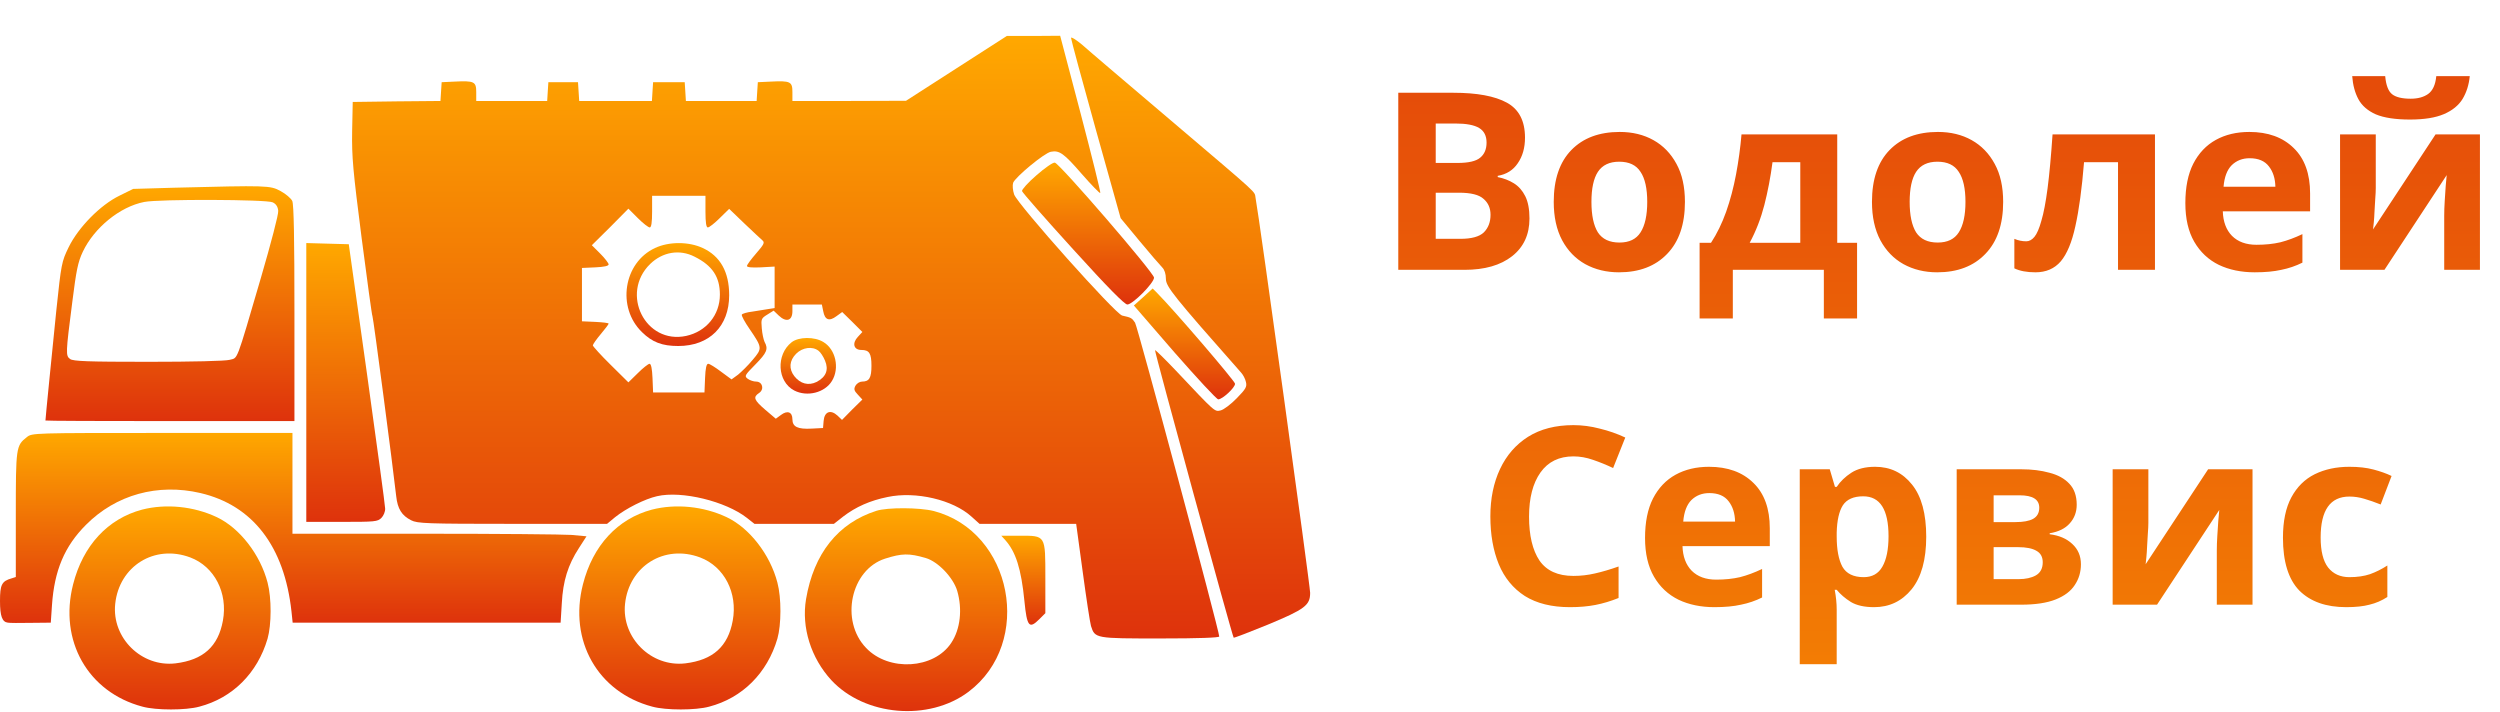 <?xml version="1.0" encoding="UTF-8"?> <svg xmlns="http://www.w3.org/2000/svg" width="769" height="219" viewBox="0 0 769 219" fill="none"> <path d="M294.196 21.029L278.696 30.998L261.251 31.059H243.745V28.324C243.745 25.102 243.137 24.798 237.059 25.102L233.108 25.284L232.925 28.141L232.743 31.059H221.863H210.982L210.8 28.141L210.617 25.284H205.755H200.892L200.71 28.141L200.527 31.059H189.343H178.159L177.976 28.141L177.794 25.284H173.235H168.676L168.494 28.141L168.312 31.059H157.37H146.49V28.324C146.49 25.102 145.882 24.798 139.804 25.102L135.853 25.284L135.67 28.141L135.488 31.059L121.994 31.18L108.5 31.363L108.317 40.42C108.196 48.322 108.561 52.333 111.235 73.182C112.937 86.19 114.396 97.071 114.578 97.314C114.821 97.678 120.9 143.753 121.872 152.628C122.298 156.518 123.574 158.584 126.492 160.043C128.376 161.016 131.172 161.137 157.614 161.137H186.729L189.221 159.071C192.565 156.396 198.339 153.478 202.108 152.628C209.706 150.865 223.261 154.208 229.765 159.314L232.074 161.137H244.292H256.51L259.366 158.888C263.257 155.91 267.633 153.965 273.043 152.871C281.674 151.047 293.163 153.722 298.876 158.949L301.308 161.137H316.2H331.031L333.037 175.847C334.131 183.992 335.286 191.529 335.59 192.563C336.806 196.392 336.927 196.392 356.925 196.392C368.839 196.392 375.039 196.149 375.039 195.784C375.039 194.082 349.935 100.475 349.145 99.259C348.172 97.8 347.929 97.678 345.194 97.071C343.127 96.645 313.039 62.91 311.945 59.81C311.519 58.533 311.398 57.014 311.641 56.224C312.31 54.461 321.245 47.045 323.251 46.681C325.865 46.194 327.202 47.106 332.733 53.488C335.712 56.892 338.265 59.506 338.447 59.384C338.629 59.202 335.894 48.261 332.429 35.01L326.108 11L317.902 11.061H309.696L294.196 21.029ZM217 65.098C217 68.502 217.243 69.961 217.729 69.961C218.155 69.961 219.796 68.684 221.376 67.104L224.294 64.247L228.974 68.745C231.588 71.237 234.08 73.547 234.566 73.973C235.296 74.641 234.931 75.249 232.561 77.984C231.041 79.747 229.765 81.449 229.765 81.814C229.765 82.239 231.284 82.361 234.019 82.239L238.274 81.996V88.379V94.761L236.329 95.065C235.235 95.247 233.047 95.612 231.406 95.855C229.825 96.037 228.366 96.463 228.184 96.767C228.002 97.071 229.096 99.076 230.616 101.265C234.506 106.978 234.506 107.161 231.527 110.686C230.129 112.388 228.063 114.394 227.029 115.245L225.023 116.704L221.802 114.333C220.039 112.996 218.276 111.902 217.851 111.902C217.304 111.902 217 113.239 216.878 116.278L216.696 120.716H208.794H200.892L200.71 116.278C200.588 113.422 200.284 111.902 199.798 111.902C199.433 111.902 197.792 113.178 196.212 114.759L193.294 117.616L187.823 112.206C184.784 109.228 182.353 106.492 182.353 106.249C182.353 105.945 183.447 104.365 184.784 102.784C186.121 101.204 187.216 99.745 187.216 99.563C187.216 99.32 185.392 99.137 183.143 99.016L179.01 98.833V90.627V82.422L183.143 82.239C185.757 82.118 187.216 81.814 187.216 81.328C187.216 80.963 186.061 79.443 184.663 78.045L182.049 75.431L187.702 69.839L193.294 64.186L196.212 67.104C197.792 68.684 199.433 69.961 199.859 69.961C200.345 69.961 200.588 68.502 200.588 65.098V60.235H208.794H217V65.098ZM253.227 95.733C253.714 98.408 255.051 98.955 257.3 97.253L259.063 95.977L262.163 99.016L265.263 102.116L263.865 103.635C262.041 105.58 262.588 107.647 264.959 107.647C267.39 107.647 268.059 108.68 268.059 112.51C268.059 116.218 267.39 117.373 265.202 117.373C264.472 117.373 263.561 117.92 263.135 118.649C262.588 119.682 262.71 120.169 263.865 121.384L265.263 122.904L262.102 126.004L259.002 129.165L257.604 127.828C255.476 125.882 253.592 126.612 253.349 129.469L253.166 131.657L249.702 131.839C245.386 132.082 243.745 131.292 243.745 128.982C243.745 126.733 242.225 126.126 240.219 127.645L238.639 128.8L235.417 126.065C231.892 123.026 231.588 122.175 233.472 120.898C235.174 119.804 234.566 117.373 232.561 117.373C231.831 117.373 230.676 117.008 230.008 116.522C228.914 115.671 229.035 115.488 232.378 112.084C235.904 108.498 236.39 107.343 235.174 105.155C234.87 104.486 234.445 102.602 234.323 100.961C234.08 98.165 234.141 97.922 236.025 96.767L237.97 95.551L239.551 97.071C241.861 99.259 243.745 98.651 243.745 95.733V93.667H248.304H252.802L253.227 95.733Z" fill="url(#paint0_linear)"></path> <path d="M201.5 76.282C191.775 80.78 189.647 94.579 197.488 102.176C200.649 105.276 203.688 106.431 208.612 106.431C218.216 106.431 224.294 100.353 224.294 90.81C224.294 83.637 221.559 78.775 216.149 76.282C211.833 74.276 205.755 74.276 201.5 76.282ZM213.657 78.957C219.127 81.692 221.437 85.157 221.437 90.627C221.437 96.888 217.243 101.994 211.043 103.331C198.522 106.006 190.68 90.324 199.98 81.206C203.81 77.498 209.037 76.586 213.657 78.957Z" fill="url(#paint1_linear)"></path> <path d="M243.502 105.277C238.639 109.106 239.065 117.373 244.292 120.108C248.304 122.175 253.714 120.777 255.902 117.19C258.333 113.239 257.057 107.465 253.288 105.216C250.553 103.514 245.69 103.575 243.502 105.277ZM251.769 107.89C252.377 108.316 253.288 109.714 253.775 110.929C254.99 113.786 254.079 115.975 251.161 117.494C248.669 118.71 246.177 118.041 244.353 115.731C242.59 113.482 242.773 110.929 244.9 108.802C246.845 106.857 249.884 106.431 251.769 107.89Z" fill="url(#paint2_linear)"></path> <path d="M329.451 11.669C329.451 12.094 332.855 24.737 337.049 39.751L344.708 67.104L350.543 74.155C353.765 78.045 356.926 81.692 357.534 82.3C358.202 82.969 358.628 84.245 358.628 85.765C358.628 88.135 360.937 91.053 381.786 114.637C382.394 115.306 383.063 116.582 383.245 117.494C383.61 118.953 383.245 119.622 380.449 122.478C378.626 124.363 376.437 126.004 375.465 126.247C373.581 126.673 373.885 126.916 361.788 114.09C358.324 110.443 355.406 107.586 355.285 107.708C355.041 107.951 379.051 195.724 379.477 196.149C379.598 196.271 384.339 194.447 389.992 192.137C401.42 187.396 403 186.18 403 182.351C403 180.163 387.196 65.767 386.224 60.965C385.737 58.594 388.351 61.026 359.843 36.773C346.957 25.831 334.861 15.559 332.977 13.857C331.032 12.216 329.451 11.243 329.451 11.669Z" fill="url(#paint3_linear)"></path> <path d="M318.814 53.914C316.261 56.102 314.255 58.351 314.376 58.777C314.498 59.263 321.549 67.286 330.059 76.647C340.757 88.439 345.923 93.667 346.774 93.667C348.416 93.667 354.98 87.041 354.98 85.4C354.98 83.941 325.986 50.328 324.467 50.024C323.919 49.902 321.367 51.665 318.814 53.914Z" fill="url(#paint4_linear)"></path> <path d="M53.49 57.743L40.969 58.108L36.775 60.175C30.878 63.031 24.071 69.961 21.092 76.1C18.965 80.477 18.843 81.084 17.324 95.49C16.108 107.525 13.98 128.678 13.98 129.347C13.98 129.469 31.243 129.529 52.275 129.529H90.569V96.402C90.569 73.365 90.386 62.91 89.9 61.816C89.535 61.026 87.894 59.627 86.314 58.776C83.092 57.014 82.241 57.014 53.49 57.743ZM83.882 62.241C84.916 62.727 85.463 63.578 85.584 64.855C85.706 65.888 83.335 74.884 80.235 85.522C72.455 112.084 73.245 109.957 70.631 110.686C69.294 111.051 59.204 111.294 45.528 111.294C26.988 111.294 22.49 111.112 21.578 110.443C20.18 109.41 20.18 108.863 22.247 92.816C23.463 83.212 23.949 80.659 25.469 77.437C28.994 70.022 36.896 63.578 44.373 62.12C48.871 61.208 82.12 61.329 83.882 62.241Z" fill="url(#paint5_linear)"></path> <path d="M94.216 117.676V160.529H105.157C115.308 160.529 116.159 160.469 117.314 159.314C117.982 158.645 118.53 157.369 118.469 156.396C118.469 155.484 115.916 136.824 112.877 114.941L107.284 75.127L100.72 74.945L94.216 74.763V117.676Z" fill="url(#paint6_linear)"></path> <path d="M351.698 91.357L348.78 93.971L361.302 108.437C368.231 116.339 374.249 122.843 374.735 122.843C376.012 122.843 379.902 119.257 379.902 118.041C379.902 117.251 361.302 95.551 355.953 90.141L354.555 88.743L351.698 91.357Z" fill="url(#paint7_linear)"></path> <path d="M8.267 134.453C4.924 137.067 4.863 137.553 4.863 158.341V177.488L3.525 177.914C0.547 178.765 0 179.859 0 184.843C0 189.524 0.669 191.347 2.431 191.529C2.918 191.651 6.078 191.651 9.482 191.59L15.622 191.529L15.986 186.18C16.716 175.422 19.877 168.006 26.441 161.441C35.68 152.141 48.567 148.616 61.635 151.655C77.743 155.424 87.469 168.067 89.657 188.065L90.022 191.529H131.233H172.445L172.81 185.573C173.174 178.704 174.694 173.78 178.098 168.553L180.408 164.967L175.788 164.541C173.296 164.359 152.933 164.176 130.565 164.176H89.961V148.676V133.176H49.904C10.273 133.176 9.847 133.176 8.267 134.453Z" fill="url(#paint8_linear)"></path> <path d="M43.704 156.761C33.188 159.557 25.53 167.763 22.49 179.737C18.053 197.061 27.049 212.925 43.826 217.363C48.02 218.518 57.138 218.518 61.332 217.363C71.543 214.688 79.202 207.029 82.302 196.453C83.518 192.198 83.579 183.992 82.302 179.19C80.053 170.559 73.732 162.414 66.681 159.071C59.569 155.727 51.059 154.876 43.704 156.761ZM58.535 171.471C65.951 174.267 70.145 182.351 68.565 190.922C67.106 198.884 62.486 203.018 53.977 204.051C43.522 205.267 34.343 196.21 35.438 185.755C36.653 174.145 47.534 167.337 58.535 171.471Z" fill="url(#paint9_linear)"></path> <path d="M200.527 156.761C190.012 159.557 182.353 167.763 179.314 179.737C174.876 197.061 183.872 212.925 200.649 217.363C204.843 218.518 213.961 218.518 218.155 217.363C228.367 214.688 236.025 207.029 239.125 196.453C240.341 192.198 240.402 183.992 239.125 179.19C236.876 170.559 230.555 162.414 223.504 159.071C216.392 155.727 207.882 154.876 200.527 156.761ZM215.359 171.471C222.774 174.267 226.969 182.351 225.388 190.922C223.929 198.884 219.31 203.018 210.8 204.051C200.345 205.267 191.167 196.21 192.261 185.755C193.476 174.145 204.357 167.337 215.359 171.471Z" fill="url(#paint10_linear)"></path> <path d="M269.578 157.126C257.786 160.894 250.31 170.255 247.939 184.296C246.48 192.988 249.459 202.41 255.72 209.218C265.992 220.28 285.686 221.982 297.904 212.804C318.024 197.669 311.459 163.508 287.206 157.186C282.89 156.092 272.982 156.031 269.578 157.126ZM284.775 171.653C288.543 172.747 293.224 177.671 294.439 181.743C296.08 187.396 295.412 193.535 292.616 197.729C287.327 205.814 273.408 206.665 266.418 199.31C258.333 190.922 261.676 175.239 272.253 171.835C277.42 170.194 279.608 170.133 284.775 171.653Z" fill="url(#paint11_linear)"></path> <path d="M309.21 166.122C312.431 169.708 314.133 174.935 315.106 184.843C315.896 192.806 316.565 193.596 319.726 190.435L321.549 188.612V177.914C321.549 164.48 321.731 164.784 313.526 164.784H307.994L309.21 166.122Z" fill="url(#paint12_linear)"></path> <path d="M447.045 28.534C454.318 28.534 459.81 29.551 463.522 31.585C467.235 33.619 469.091 37.205 469.091 42.341C469.091 45.443 468.354 48.062 466.879 50.198C465.455 52.334 463.395 53.631 460.7 54.089V54.47C462.531 54.826 464.184 55.462 465.658 56.377C467.133 57.292 468.303 58.615 469.167 60.344C470.032 62.073 470.464 64.361 470.464 67.209C470.464 72.142 468.684 76.007 465.124 78.804C461.565 81.602 456.682 83 450.478 83H430.11V28.534H447.045ZM448.342 50.122C451.699 50.122 454.012 49.588 455.284 48.52C456.606 47.452 457.267 45.901 457.267 43.867C457.267 41.782 456.504 40.281 454.979 39.366C453.453 38.45 451.037 37.993 447.732 37.993H441.629V50.122H448.342ZM441.629 59.276V73.465H449.181C452.639 73.465 455.055 72.803 456.428 71.481C457.801 70.108 458.488 68.303 458.488 66.065C458.488 64.031 457.776 62.404 456.352 61.183C454.979 59.911 452.461 59.276 448.8 59.276H441.629ZM518.284 62.098C518.284 69.015 516.454 74.355 512.792 78.118C509.181 81.881 504.248 83.763 497.993 83.763C494.128 83.763 490.67 82.924 487.618 81.246C484.618 79.567 482.253 77.126 480.524 73.922C478.795 70.668 477.93 66.726 477.93 62.098C477.93 55.182 479.736 49.867 483.347 46.155C486.957 42.443 491.916 40.586 498.222 40.586C502.138 40.586 505.596 41.425 508.596 43.104C511.597 44.782 513.962 47.223 515.691 50.427C517.42 53.58 518.284 57.471 518.284 62.098ZM489.526 62.098C489.526 66.218 490.187 69.345 491.509 71.481C492.882 73.566 495.094 74.609 498.146 74.609C501.146 74.609 503.307 73.566 504.63 71.481C506.003 69.345 506.689 66.218 506.689 62.098C506.689 57.979 506.003 54.902 504.63 52.868C503.307 50.783 501.121 49.74 498.069 49.74C495.069 49.74 492.882 50.783 491.509 52.868C490.187 54.902 489.526 57.979 489.526 62.098ZM565.133 41.349V74.685H571.236V97.952H561.014V83H533.018V97.952H522.796V74.685H526.305C528.136 71.888 529.687 68.71 530.958 65.15C532.23 61.539 533.247 57.699 534.01 53.631C534.772 49.562 535.332 45.468 535.688 41.349H565.133ZM545.223 49.893C544.613 54.521 543.774 58.92 542.706 63.09C541.638 67.209 540.138 71.074 538.205 74.685H553.767V49.893H545.223ZM616.172 62.098C616.172 69.015 614.341 74.355 610.679 78.118C607.068 81.881 602.135 83.763 595.88 83.763C592.015 83.763 588.557 82.924 585.506 81.246C582.505 79.567 580.14 77.126 578.411 73.922C576.682 70.668 575.818 66.726 575.818 62.098C575.818 55.182 577.623 49.867 581.234 46.155C584.845 42.443 589.803 40.586 596.109 40.586C600.025 40.586 603.483 41.425 606.484 43.104C609.484 44.782 611.849 47.223 613.578 50.427C615.307 53.58 616.172 57.471 616.172 62.098ZM587.413 62.098C587.413 66.218 588.074 69.345 589.396 71.481C590.769 73.566 592.981 74.609 596.033 74.609C599.033 74.609 601.195 73.566 602.517 71.481C603.89 69.345 604.577 66.218 604.577 62.098C604.577 57.979 603.89 54.902 602.517 52.868C601.195 50.783 599.008 49.74 595.957 49.74C592.956 49.74 590.769 50.783 589.396 52.868C588.074 54.902 587.413 57.979 587.413 62.098ZM662.868 83H651.502V49.893H641.051C640.39 58.03 639.5 64.59 638.381 69.574C637.313 74.507 635.813 78.118 633.88 80.406C631.948 82.644 629.354 83.763 626.099 83.763C623.455 83.763 621.293 83.356 619.615 82.542V73.465C620.785 73.973 622.005 74.227 623.277 74.227C624.192 74.227 625.031 73.77 625.794 72.854C626.557 71.939 627.269 70.286 627.93 67.896C628.642 65.506 629.278 62.175 629.837 57.903C630.396 53.58 630.905 48.062 631.363 41.349H662.868V83ZM691.896 40.586C697.643 40.586 702.194 42.239 705.551 45.545C708.907 48.8 710.586 53.453 710.586 59.505V64.997H683.734C683.835 68.201 684.776 70.718 686.556 72.549C688.387 74.38 690.904 75.295 694.108 75.295C696.804 75.295 699.245 75.041 701.432 74.532C703.618 73.973 705.881 73.134 708.221 72.015V80.788C706.187 81.805 704.025 82.542 701.737 83C699.499 83.509 696.778 83.763 693.574 83.763C689.404 83.763 685.717 83 682.513 81.474C679.309 79.898 676.792 77.533 674.961 74.38C673.13 71.227 672.215 67.26 672.215 62.48C672.215 57.598 673.029 53.555 674.656 50.351C676.334 47.096 678.648 44.655 681.598 43.028C684.547 41.4 687.98 40.586 691.896 40.586ZM691.972 48.672C689.786 48.672 687.955 49.384 686.48 50.808C685.056 52.232 684.217 54.445 683.963 57.445H699.906C699.855 54.902 699.194 52.817 697.922 51.19C696.651 49.512 694.668 48.672 691.972 48.672ZM759.698 23.423C759.444 26.067 758.707 28.407 757.486 30.441C756.266 32.424 754.359 33.975 751.765 35.094C749.171 36.213 745.688 36.772 741.314 36.772C736.839 36.772 733.33 36.238 730.787 35.17C728.295 34.051 726.515 32.5 725.447 30.517C724.379 28.534 723.743 26.169 723.54 23.423H733.686C733.94 26.22 734.652 28.076 735.822 28.991C736.991 29.907 738.898 30.364 741.543 30.364C743.73 30.364 745.51 29.881 746.883 28.915C748.307 27.898 749.146 26.067 749.4 23.423H759.698ZM730.787 57.827C730.787 58.691 730.736 59.759 730.634 61.03C730.583 62.302 730.507 63.599 730.406 64.921C730.355 66.243 730.278 67.413 730.177 68.43C730.075 69.447 729.999 70.159 729.948 70.566L749.171 41.349H762.826V83H751.841V66.37C751.841 64.997 751.892 63.497 751.994 61.87C752.095 60.191 752.197 58.64 752.299 57.216C752.451 55.741 752.553 54.623 752.604 53.86L733.457 83H719.802V41.349H730.787V57.827ZM483.991 140.382C479.566 140.382 476.185 142.035 473.845 145.341C471.506 148.647 470.336 153.173 470.336 158.919C470.336 164.717 471.404 169.218 473.54 172.422C475.727 175.575 479.21 177.151 483.991 177.151C486.228 177.151 488.441 176.897 490.628 176.388C492.865 175.88 495.281 175.168 497.874 174.252V183.94C495.484 184.907 493.119 185.619 490.78 186.076C488.441 186.534 485.822 186.763 482.923 186.763C477.329 186.763 472.701 185.619 469.039 183.33C465.429 180.991 462.759 177.736 461.03 173.566C459.3 169.345 458.436 164.437 458.436 158.843C458.436 153.351 459.428 148.494 461.411 144.273C463.394 140.052 466.268 136.746 470.031 134.356C473.845 131.966 478.498 130.771 483.991 130.771C486.686 130.771 489.382 131.127 492.077 131.839C494.823 132.5 497.442 133.415 499.934 134.585L496.196 143.968C494.162 143.002 492.102 142.162 490.017 141.45C487.983 140.738 485.974 140.382 483.991 140.382ZM525.696 143.586C531.443 143.586 535.995 145.239 539.351 148.545C542.708 151.8 544.386 156.453 544.386 162.505V167.997H517.534C517.636 171.201 518.577 173.718 520.357 175.549C522.187 177.38 524.705 178.295 527.909 178.295C530.604 178.295 533.045 178.041 535.232 177.533C537.419 176.973 539.682 176.134 542.021 175.015V183.788C539.987 184.805 537.826 185.542 535.537 186C533.299 186.509 530.579 186.763 527.375 186.763C523.205 186.763 519.517 186 516.314 184.474C513.11 182.898 510.592 180.533 508.762 177.38C506.931 174.227 506.015 170.26 506.015 165.48C506.015 160.598 506.829 156.555 508.456 153.351C510.135 150.096 512.449 147.655 515.398 146.027C518.348 144.4 521.781 143.586 525.696 143.586ZM525.773 151.672C523.586 151.672 521.755 152.384 520.28 153.808C518.856 155.232 518.017 157.445 517.763 160.445H533.706C533.655 157.902 532.994 155.817 531.723 154.19C530.451 152.512 528.468 151.672 525.773 151.672ZM576.793 143.586C581.471 143.586 585.26 145.417 588.159 149.079C591.058 152.69 592.507 158.029 592.507 165.098C592.507 172.167 591.007 177.558 588.006 181.27C585.006 184.932 581.166 186.763 576.488 186.763C573.487 186.763 571.097 186.229 569.317 185.161C567.537 184.042 566.088 182.796 564.969 181.423H564.358C564.765 183.559 564.969 185.593 564.969 187.526V204.308H553.602V144.349H562.833L564.435 149.765H564.969C566.088 148.087 567.588 146.638 569.469 145.417C571.351 144.197 573.792 143.586 576.793 143.586ZM573.131 152.664C570.181 152.664 568.096 153.58 566.876 155.41C565.706 157.241 565.07 160.038 564.969 163.802V165.022C564.969 169.04 565.554 172.142 566.723 174.329C567.944 176.465 570.131 177.533 573.284 177.533C575.877 177.533 577.784 176.465 579.005 174.329C580.276 172.142 580.912 169.014 580.912 164.946C580.912 156.758 578.318 152.664 573.131 152.664ZM638.797 155.258C638.797 157.495 638.085 159.402 636.661 160.979C635.288 162.556 633.228 163.573 630.482 164.03V164.335C633.381 164.691 635.695 165.683 637.424 167.311C639.204 168.938 640.094 171.023 640.094 173.566C640.094 175.956 639.458 178.092 638.187 179.974C636.966 181.855 635.008 183.33 632.313 184.398C629.617 185.466 626.083 186 621.709 186H601.876V144.349H621.709C624.964 144.349 627.863 144.705 630.406 145.417C632.999 146.078 635.033 147.197 636.508 148.774C638.034 150.35 638.797 152.512 638.797 155.258ZM627.278 156.173C627.278 153.63 625.269 152.359 621.252 152.359H613.242V160.598H619.955C622.345 160.598 624.15 160.267 625.371 159.606C626.642 158.894 627.278 157.75 627.278 156.173ZM628.346 172.956C628.346 171.328 627.71 170.158 626.439 169.446C625.168 168.684 623.26 168.302 620.718 168.302H613.242V178.143H620.946C623.082 178.143 624.837 177.761 626.21 176.999C627.634 176.185 628.346 174.837 628.346 172.956ZM660.836 160.826C660.836 161.691 660.785 162.759 660.683 164.03C660.632 165.302 660.556 166.599 660.454 167.921C660.403 169.243 660.327 170.413 660.225 171.43C660.124 172.447 660.047 173.159 659.996 173.566L679.22 144.349H692.875V186H681.89V169.37C681.89 167.997 681.941 166.497 682.042 164.869C682.144 163.191 682.246 161.64 682.348 160.216C682.5 158.741 682.602 157.623 682.653 156.86L663.505 186H649.851V144.349H660.836V160.826ZM721.689 186.763C715.485 186.763 710.679 185.059 707.271 181.652C703.915 178.194 702.237 172.778 702.237 165.403C702.237 160.318 703.101 156.173 704.83 152.969C706.559 149.765 708.95 147.401 712.001 145.875C715.103 144.349 718.663 143.586 722.681 143.586C725.529 143.586 727.995 143.866 730.08 144.426C732.216 144.985 734.072 145.646 735.649 146.409L732.292 155.181C730.512 154.47 728.834 153.885 727.258 153.427C725.732 152.969 724.206 152.74 722.681 152.74C716.781 152.74 713.832 156.936 713.832 165.327C713.832 169.497 714.595 172.574 716.12 174.557C717.697 176.541 719.884 177.533 722.681 177.533C725.071 177.533 727.181 177.227 729.012 176.617C730.843 175.956 732.623 175.066 734.352 173.947V183.635C732.623 184.754 730.792 185.542 728.86 186C726.978 186.509 724.588 186.763 721.689 186.763Z" fill="url(#paint13_linear)"></path> <defs> <linearGradient id="paint0_linear" x1="241.668" y1="196.392" x2="241.668" y2="11" gradientUnits="userSpaceOnUse"> <stop stop-color="#DE320C"></stop> <stop offset="1" stop-color="#FFA800"></stop> </linearGradient> <linearGradient id="paint1_linear" x1="208.501" y1="106.431" x2="208.501" y2="74.778" gradientUnits="userSpaceOnUse"> <stop stop-color="#DE320C"></stop> <stop offset="1" stop-color="#FFA800"></stop> </linearGradient> <linearGradient id="paint2_linear" x1="248.622" y1="121.069" x2="248.622" y2="103.969" gradientUnits="userSpaceOnUse"> <stop stop-color="#DE320C"></stop> <stop offset="1" stop-color="#FFA800"></stop> </linearGradient> <linearGradient id="paint3_linear" x1="366.226" y1="196.155" x2="366.226" y2="11.569" gradientUnits="userSpaceOnUse"> <stop stop-color="#DE320C"></stop> <stop offset="1" stop-color="#FFA800"></stop> </linearGradient> <linearGradient id="paint4_linear" x1="334.676" y1="93.667" x2="334.676" y2="50.018" gradientUnits="userSpaceOnUse"> <stop stop-color="#DE320C"></stop> <stop offset="1" stop-color="#FFA800"></stop> </linearGradient> <linearGradient id="paint5_linear" x1="52.275" y1="129.529" x2="52.275" y2="57.284" gradientUnits="userSpaceOnUse"> <stop stop-color="#DE320C"></stop> <stop offset="1" stop-color="#FFA800"></stop> </linearGradient> <linearGradient id="paint6_linear" x1="106.345" y1="160.529" x2="106.345" y2="74.763" gradientUnits="userSpaceOnUse"> <stop stop-color="#DE320C"></stop> <stop offset="1" stop-color="#FFA800"></stop> </linearGradient> <linearGradient id="paint7_linear" x1="364.341" y1="122.843" x2="364.341" y2="88.743" gradientUnits="userSpaceOnUse"> <stop stop-color="#DE320C"></stop> <stop offset="1" stop-color="#FFA800"></stop> </linearGradient> <linearGradient id="paint8_linear" x1="90.204" y1="191.63" x2="90.204" y2="133.176" gradientUnits="userSpaceOnUse"> <stop stop-color="#DE320C"></stop> <stop offset="1" stop-color="#FFA800"></stop> </linearGradient> <linearGradient id="paint9_linear" x1="52.301" y1="218.229" x2="52.301" y2="155.777" gradientUnits="userSpaceOnUse"> <stop stop-color="#DE320C"></stop> <stop offset="1" stop-color="#FFA800"></stop> </linearGradient> <linearGradient id="paint10_linear" x1="209.124" y1="218.229" x2="209.124" y2="155.777" gradientUnits="userSpaceOnUse"> <stop stop-color="#DE320C"></stop> <stop offset="1" stop-color="#FFA800"></stop> </linearGradient> <linearGradient id="paint11_linear" x1="278.695" y1="218.73" x2="278.695" y2="156.335" gradientUnits="userSpaceOnUse"> <stop stop-color="#DE320C"></stop> <stop offset="1" stop-color="#FFA800"></stop> </linearGradient> <linearGradient id="paint12_linear" x1="314.772" y1="192.164" x2="314.772" y2="164.784" gradientUnits="userSpaceOnUse"> <stop stop-color="#DE320C"></stop> <stop offset="1" stop-color="#FFA800"></stop> </linearGradient> <linearGradient id="paint13_linear" x1="596" y1="0" x2="596" y2="207.055" gradientUnits="userSpaceOnUse"> <stop stop-color="#E3450A"></stop> <stop offset="1" stop-color="#F37D04"></stop> </linearGradient> </defs> </svg> 